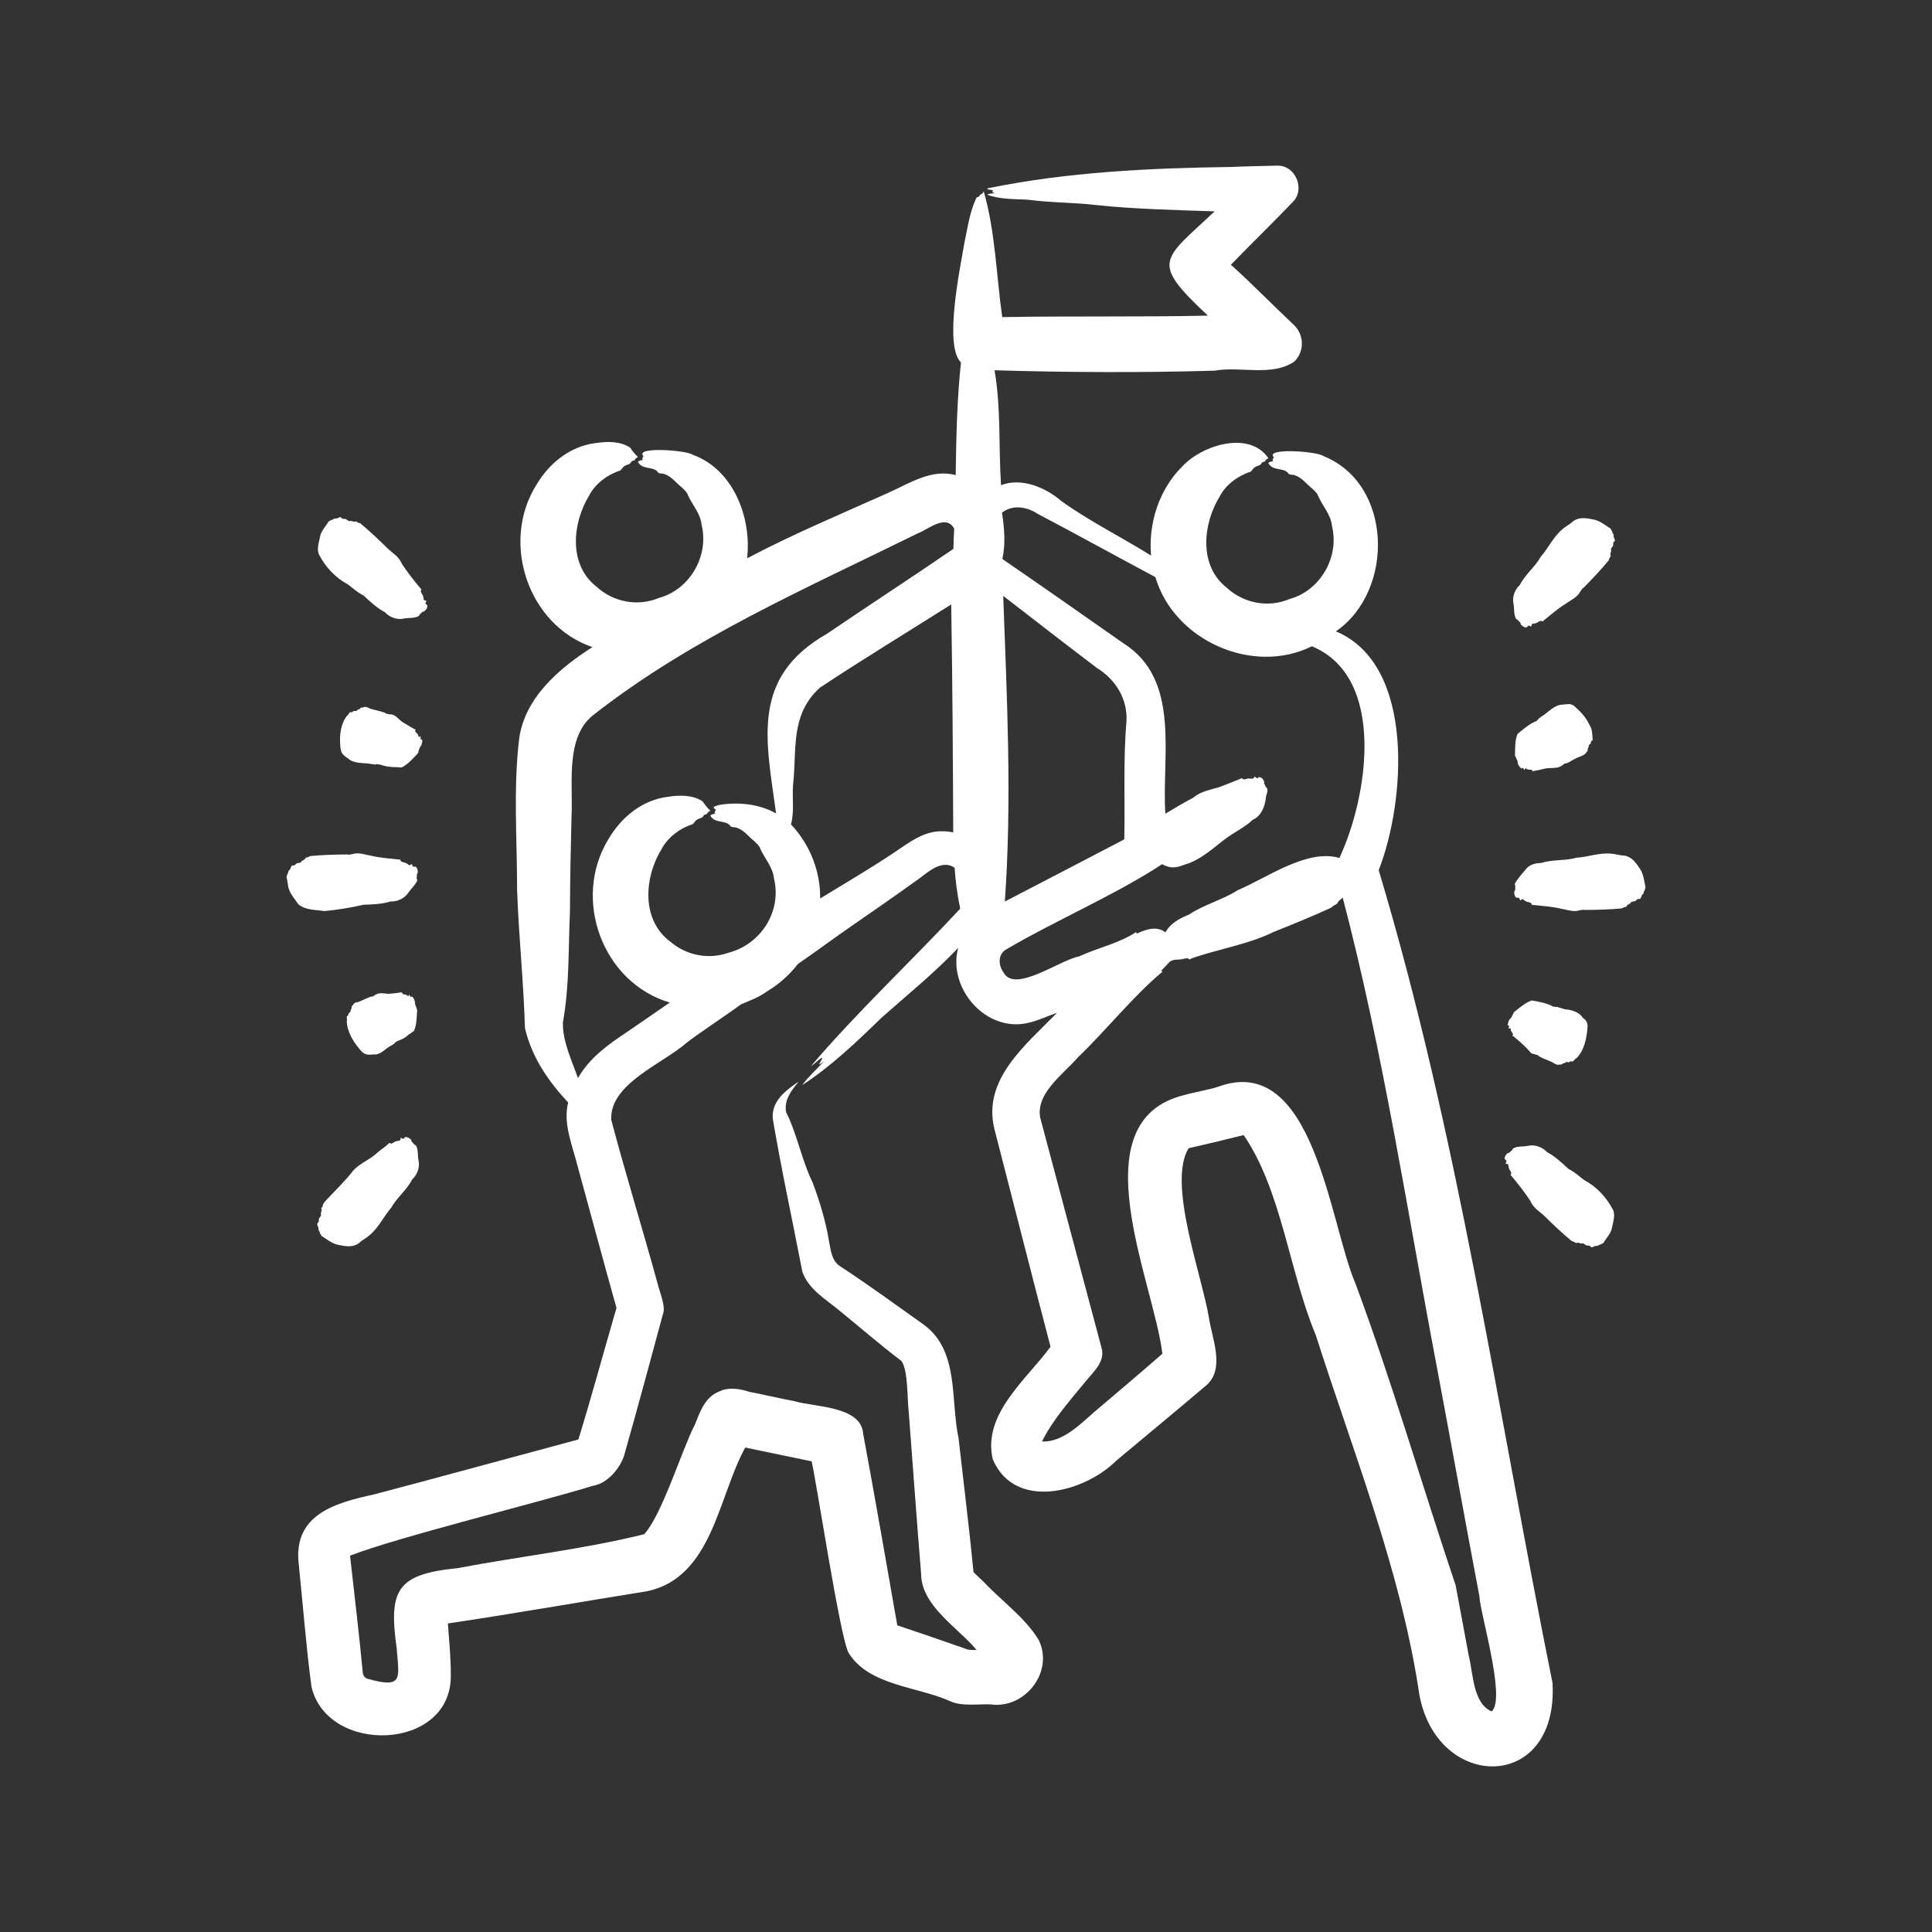 <svg width="100" height="100" viewBox="0 0 100 100" fill="none" xmlns="http://www.w3.org/2000/svg">
<rect x="0" y="0" width="100" height="100" fill="#333333" stroke="none"/>
<path d="M80.358 87.107C77.525 73.077 75.478 58.754 71.361 45.039C72.73 41.562 73.296 34.416 69.146 32.679C72.198 30.578 72.095 25.027 68.486 23.601C68.199 23.362 65.441 23.165 65.933 23.667C65.916 23.74 65.817 23.809 65.91 23.859C65.817 23.9 65.722 23.879 65.65 23.971C65.876 24.386 66.398 24.194 66.659 24.468C66.709 24.608 66.903 24.545 67.02 24.6C67.381 24.711 67.631 25.063 67.922 25.292C68.039 25.404 68.191 25.534 68.237 25.689C68.452 26.188 68.888 26.633 68.943 27.227C69.339 28.832 68.339 30.575 66.737 31.009C65.645 31.47 64.37 31.229 63.501 30.424C62.033 29.284 62.259 27.115 63.129 25.701C63.429 25.109 64.07 24.625 64.717 24.421C64.811 24.375 64.859 24.223 64.956 24.185C65.064 24.098 65.213 24.124 65.29 23.991C65.332 23.886 65.423 23.931 65.48 23.876C65.517 23.78 65.583 23.758 65.65 23.714C64.666 22.271 62.234 23.032 61.208 24.129C60.002 25.313 59.428 27.087 59.579 28.758C58.058 27.803 56.382 26.977 54.931 25.931C54.127 25.24 52.886 24.699 51.812 25.114C51.685 23.131 51.816 21.131 51.478 19.165C55.195 19.276 59.138 19.295 62.866 19.186C64.21 18.944 65.838 19.509 66.999 18.711C67.513 18.196 67.513 17.362 66.999 16.847C65.911 15.824 64.819 14.7 63.711 13.703C64.569 12.813 66.066 11.349 66.907 10.463C67.591 9.792 67.043 8.512 66.067 8.574C65.325 8.597 64.478 8.604 63.742 8.642C59.53 8.697 55.262 8.9 51.127 9.746C50.996 9.826 51.334 9.805 51.382 9.855C51.384 9.877 51.386 9.897 51.387 9.918C51.311 9.969 51.456 9.98 51.495 9.995C51.377 10.025 51.185 10.005 51.098 10.078C51.799 10.338 52.548 10.292 53.265 10.343C54.381 10.494 55.57 10.476 56.704 10.61C58.706 10.824 60.848 10.87 62.871 10.941C60.15 13.498 59.516 13.524 62.522 16.337C59.088 16.415 55.304 16.35 51.875 16.414C51.569 14.253 51.521 12 50.916 9.895C50.876 10.024 50.84 10.016 50.74 10.074C50.693 10.145 50.646 10.221 50.558 10.206C50.201 10.914 50.091 11.754 49.921 12.552C49.714 13.782 48.837 17.904 49.74 18.76C49.533 20.692 49.494 22.627 49.467 24.591C48.213 24.256 47.089 25.011 45.992 25.501C43.581 26.583 41.006 27.662 38.669 28.899C38.914 26.804 37.965 24.297 35.857 23.54C35.572 23.302 32.812 23.103 33.304 23.606C33.287 23.679 33.188 23.748 33.281 23.798C33.188 23.839 33.093 23.818 33.02 23.91C33.246 24.325 33.769 24.132 34.03 24.407C34.08 24.547 34.274 24.484 34.391 24.539C34.751 24.65 35.002 25.002 35.293 25.231C35.41 25.343 35.562 25.473 35.608 25.628C35.823 26.127 36.259 26.572 36.314 27.166C36.709 28.772 35.71 30.514 34.108 30.948C33.016 31.409 31.74 31.168 30.871 30.363C29.404 29.223 29.63 27.053 30.5 25.64C30.8 25.048 31.441 24.564 32.088 24.36C32.181 24.314 32.23 24.162 32.327 24.124C32.435 24.037 32.584 24.062 32.661 23.93C32.703 23.825 32.794 23.87 32.851 23.814C32.889 23.719 32.954 23.696 33.02 23.652C32.885 23.535 32.742 23.36 32.626 23.179C32.124 22.826 31.415 22.843 30.826 22.934C29.501 23.099 28.418 23.981 27.752 25.115C25.907 28.077 27.326 32.353 30.662 33.494C28.944 34.593 27.172 36.102 26.874 38.219C26.56 40.815 26.767 43.431 26.764 46.037C26.848 48.468 27.1 50.773 27.172 53.221C27.527 54.726 28.376 55.959 29.407 57.065C29.127 58.154 29.641 59.321 29.9 60.372C30.572 62.813 31.223 65.259 31.909 67.697C31.249 69.965 30.631 72.249 29.938 74.507C26.874 75.327 22.482 76.531 19.369 77.349C17.349 77.788 15.165 78.39 15.462 80.956C15.668 82.931 15.854 85.338 16.123 87.308C16.947 90.844 23.349 90.646 23.334 86.739C23.338 85.837 23.248 84.927 23.182 84.029C26.213 83.587 30.48 82.843 33.52 82.357C36.875 81.621 37.172 77.471 38.573 74.925C38.709 74.953 41.855 75.606 42.009 75.638C42.246 76.591 43.499 84.882 43.929 85.558C44.983 87.264 47.504 87.288 49.214 88.068C49.803 88.331 50.66 88.189 51.284 88.22C53.07 88.464 54.578 86.51 53.752 84.864C53.044 83.713 51.844 82.866 50.925 81.887L50.422 81.406C50.397 81.379 50.405 81.411 50.389 81.368C50.161 79.034 49.877 76.78 49.614 74.437C49.192 72.481 49.66 69.934 47.835 68.579C46.389 67.557 44.95 66.495 43.474 65.536C43.044 65.239 43.014 64.778 42.903 64.211C42.734 63.189 42.419 62.155 42.056 61.193C41.522 60.123 41.241 58.649 40.684 57.555C40.593 56.95 40.901 56.51 41.344 55.978C40.66 56.446 39.914 57.003 40 57.911C40.45 60.576 41.011 63.13 41.526 65.807C41.819 66.721 42.766 67.267 43.474 67.855C44.526 68.715 45.576 69.625 46.655 70.44C47.01 70.913 46.949 72.371 47.035 73.075C47.252 75.868 47.447 78.68 47.678 81.475C47.687 83.123 49.615 84.271 50.548 85.402C50.406 85.405 50.087 85.412 49.963 85.335C48.854 84.942 47.562 84.502 46.443 84.126C45.891 80.978 45.258 77.327 44.675 74.198C44.574 72.752 42.071 72.83 41.096 72.518C40.942 72.506 38.856 72.042 38.801 72.045C38.342 71.897 37.731 71.769 37.217 72.027C36.471 72.323 36.226 73.103 35.962 73.749C35.291 75.043 34.266 78.414 33.343 79.411C30.195 80.192 26.887 80.559 23.683 81.168C20.532 81.481 20.103 82.285 20.536 85.35C20.646 86.858 20.897 87.423 19.027 86.893C18.866 86.846 18.776 86.698 18.774 86.535C18.581 84.54 18.343 82.501 18.118 80.522C20.515 79.579 28.049 77.727 30.688 76.905C31.509 76.775 32.196 75.865 32.346 75.185C32.932 73.141 33.757 70.077 34.316 68.008C34.478 67.626 34.115 66.803 34.034 66.422C33.256 63.599 32.389 60.799 31.64 57.97C31.523 56.115 34.307 55.054 35.525 53.985C36.056 53.558 37.792 52.41 38.353 51.985C38.825 51.788 39.318 51.603 39.73 51.295C40.332 50.932 40.867 50.456 41.295 49.899C42.026 49.401 43.343 48.432 44.069 47.936C45.161 47.175 46.26 46.425 47.331 45.649C47.904 45.285 48.662 44.42 49.411 44.912C49.458 45.629 49.554 46.336 49.699 47.034C47.176 49.75 44.33 52.41 41.978 55.181C42.167 55.071 42.399 54.807 42.569 54.743C42.544 54.888 42.223 55.263 42.551 55.001C42.584 54.974 42.616 54.955 42.652 54.929C42.283 55.339 41.834 55.731 41.521 56.166C43.02 55.192 44.331 53.938 45.617 52.687C46.941 51.511 48.371 50.355 49.593 49.066C49.038 51.151 51.026 53.441 53.19 52.95C53.672 52.853 54.244 52.584 54.709 52.42C53.132 54.061 50.839 55.84 51.468 58.428C52.436 62.166 53.392 65.964 54.375 69.706C53.145 71.396 50.83 73.197 51.388 75.54C52.541 78.218 56.141 77.242 57.783 75.599C59.027 74.56 61.192 72.766 62.429 71.712C63.431 70.862 62.734 69.271 62.578 68.228C62.221 66.034 60.411 61.245 61.52 59.434C62.453 59.221 63.44 58.986 64.372 58.752C66.338 61.618 66.743 65.868 68.103 69.099C70.016 75.097 72.418 81.078 73.406 87.323C74.063 92.733 80.69 92.933 80.358 87.107ZM46.101 84.452C46.1 84.453 46.099 84.455 46.099 84.456C46.097 84.457 46.098 84.455 46.101 84.452ZM38.684 72.023C38.685 72.024 38.685 72.024 38.684 72.023C38.684 72.023 38.684 72.024 38.684 72.023ZM38.468 72.768C38.469 72.758 38.475 72.732 38.477 72.722C38.475 72.733 38.471 72.75 38.466 72.776L38.468 72.768ZM38.478 72.72C38.477 72.72 38.478 72.719 38.478 72.719C38.424 72.981 38.466 72.777 38.478 72.72ZM23.128 83.338L23.128 83.34C23.127 83.327 23.127 83.323 23.128 83.338ZM22.525 84.133L22.538 84.132C22.531 84.133 22.5 84.137 22.525 84.133ZM30.11 74.462L30.104 74.463C30.109 74.461 30.134 74.455 30.11 74.462ZM58.306 37.334C58.133 39.328 58.235 41.422 58.194 43.445C56.623 44.267 53.574 45.855 52.01 46.663C52.385 41.396 52.118 36.108 51.926 30.842C53.539 32.094 55.149 33.339 56.779 34.576C57.743 35.164 58.373 36.191 58.306 37.334ZM32.431 53.432C31.465 54.072 30.505 54.762 29.913 55.806C29.596 54.876 29.103 53.883 29.137 52.905C29.478 51.035 29.413 49.105 29.5 47.207C29.508 45.59 29.538 43.925 29.58 42.306C29.676 40.612 29.218 38.11 30.766 36.966C35.829 33.008 41.767 30.439 47.493 27.612C48.023 27.418 48.965 26.576 49.389 27.365C49.365 27.712 49.358 28.06 49.347 28.408C49.343 28.411 49.34 28.415 49.336 28.418C47.197 29.883 44.965 31.335 42.822 32.792C38.842 35.064 39.649 38.273 40.17 42.103C39.277 41.605 38.207 41.5 37.216 41.666C37.057 41.733 36.795 41.741 37.052 41.913C37.035 41.986 36.935 42.055 37.029 42.105C36.936 42.146 36.841 42.125 36.768 42.217C36.994 42.632 37.517 42.439 37.778 42.714C37.828 42.853 38.022 42.791 38.139 42.846C38.499 42.957 38.75 43.309 39.041 43.538C39.158 43.65 39.309 43.78 39.356 43.935C39.571 44.434 40.007 44.879 40.062 45.473C40.472 47.169 39.391 48.867 37.724 49.309C36.702 49.671 35.581 49.471 34.744 48.779C33.162 47.649 33.339 45.401 34.256 43.927C34.563 43.347 35.194 42.868 35.836 42.667C35.929 42.621 35.978 42.469 36.074 42.431C36.183 42.344 36.331 42.369 36.409 42.236C36.451 42.131 36.542 42.177 36.599 42.121C36.636 42.026 36.702 42.003 36.768 41.959C36.633 41.842 36.489 41.667 36.374 41.486C35.871 41.133 35.163 41.15 34.574 41.241C33.248 41.406 32.166 42.288 31.5 43.422C29.598 46.507 31.163 50.853 34.67 51.893C33.924 52.406 33.178 52.919 32.431 53.432ZM48.746 43.026C47.986 43.014 47.312 43.422 46.708 43.839C45.316 44.795 43.891 45.627 42.451 46.505C42.472 45.092 41.914 43.697 40.941 42.672C41.13 41.989 40.984 41.219 41.058 40.518C41.246 38.739 40.905 36.982 42.441 35.591C44.596 34.161 47.04 32.677 49.234 31.286C49.3 35.216 49.322 39.151 49.339 43.084C49.144 43.045 48.945 43.024 48.746 43.026ZM55.844 49.508C54.879 49.675 52.523 51.431 51.941 50.334C51.652 49.923 51.645 49.347 52.146 49.105C54.491 47.718 57.888 46.239 60.147 44.73C60.638 44.989 60.882 44.915 61.368 44.736C62.178 44.495 62.833 43.86 63.479 43.378C63.916 43.06 64.457 42.807 64.838 42.434C65.267 42.248 65.469 41.775 65.521 41.3C65.532 41.103 65.653 40.987 65.577 40.783C65.491 40.747 65.488 40.604 65.423 40.549C65.506 40.42 65.219 40.114 65.117 40.262C65.066 40.273 65.034 40.294 64.989 40.234C64.955 40.187 64.944 40.188 64.936 40.198C64.877 40.352 64.771 40.293 64.651 40.296C64.535 40.278 64.429 40.377 64.331 40.326C64.272 40.261 64.249 40.27 64.235 40.297C63.873 40.452 63.48 40.598 63.106 40.743C62.649 40.884 62.15 40.954 61.78 41.278C61.301 41.533 60.799 41.826 60.318 42.117C60.122 39.138 61.142 35.174 58.138 33.29C56.069 31.838 53.965 30.363 51.883 28.933C52.054 28.13 51.987 27.348 51.863 26.538C52.411 26.097 53.168 26.234 53.72 26.602C55.745 27.666 57.778 28.792 59.803 29.871C60.765 33.151 64.843 34.97 67.904 33.451C71.814 35.077 70.77 41.343 69.326 44.408C67.653 43.916 65.567 45.447 64.062 46.077C63.28 46.583 62.323 46.814 61.547 47.335C61.09 47.516 60.579 47.786 60.323 48.26C59.885 47.91 59.31 48.103 58.845 48.32L58.797 48.248C57.925 48.828 56.805 49.059 55.844 49.508ZM53.118 74.882C53.126 74.877 53.137 74.871 53.146 74.868C53.135 74.873 53.126 74.878 53.115 74.883L53.118 74.882ZM64.328 58.722C64.317 58.712 64.32 58.719 64.328 58.722V58.722ZM64.434 58.74C64.431 58.742 64.429 58.74 64.427 58.739L64.443 58.735C64.44 58.738 64.437 58.74 64.434 58.74ZM77.246 88.541C77.227 88.573 77.213 88.578 77.207 88.583C76.23 88.158 76.257 86.62 76.026 85.717L75.344 82.056C73.6 76.87 72.066 71.565 70.153 66.421C68.824 63.356 68.012 54.412 63.042 56.252C62.669 56.384 61.674 56.565 61.307 56.678C55.771 58.014 59.726 66.363 60.164 70.07C59.346 70.787 57.829 72.078 56.979 72.797C56.109 73.49 55.145 74.659 53.933 74.612C54.468 73.512 55.444 72.413 56.245 71.438C56.618 70.978 57.225 70.453 57.014 69.758C56.241 66.866 54.663 60.928 53.88 57.998C53.484 56.668 55.025 55.622 55.786 54.735C57.279 53.306 58.597 51.616 60.16 50.302L60.114 50.235C60.157 50.188 60.49 49.85 60.519 49.807C60.739 49.595 61.05 49.723 61.318 49.611C61.388 49.632 61.441 49.566 61.499 49.611C61.594 49.708 61.609 49.63 61.681 49.606C63.09 49.11 64.611 48.887 65.946 48.227C66.933 47.836 67.93 47.427 68.892 46.986C68.99 46.893 69.103 46.835 69.216 46.769C69.293 46.574 69.45 46.543 69.497 46.454C71.595 54.444 72.836 62.677 74.378 70.793C75.106 74.662 75.841 78.756 76.572 82.612C76.599 83.46 77.923 87.804 77.246 88.541ZM16.548 63.791C16.573 63.78 16.451 63.629 16.48 63.618C16.532 63.559 16.329 63.344 16.468 63.279C16.533 63.238 16.473 63.075 16.537 63.035C16.572 62.999 16.59 62.946 16.618 62.903C16.633 62.876 16.582 62.794 16.612 62.782C16.635 62.767 16.636 62.746 16.624 62.703C16.672 62.693 16.638 62.605 16.632 62.543C16.631 62.497 16.681 62.493 16.692 62.461C16.709 62.294 16.819 62.192 16.92 62.082C17.349 61.629 17.915 61.072 18.279 60.594C18.632 60.194 19.169 60.02 19.546 59.649C19.73 59.492 19.955 59.35 20.123 59.187C20.128 59.158 20.146 59.143 20.221 59.188C20.327 59.209 20.395 59.087 20.509 59.072C20.564 59.034 20.693 59.075 20.717 58.993C20.748 58.954 20.712 58.845 20.803 58.922C20.909 59 20.917 58.867 20.994 58.85C21.105 58.857 21.328 58.955 21.305 59.1C21.382 59.134 21.43 59.267 21.521 59.278C21.667 59.514 21.606 59.795 21.661 60.056C21.748 60.43 21.585 60.82 21.338 61.043C21.066 61.585 20.531 61.996 20.248 62.515C19.86 62.955 19.61 63.526 19.151 63.916C18.97 64.079 18.759 64.174 18.583 64.339C18.29 64.568 17.922 64.519 17.576 64.446C17.228 64.409 16.894 64.129 16.631 63.96C16.635 63.927 16.557 63.85 16.548 63.791ZM83.475 62.595C83.627 62.869 83.492 63.249 83.437 63.545C83.396 63.831 83.112 64.12 82.99 64.34C82.964 64.341 82.874 64.412 82.82 64.424C82.809 64.416 82.79 64.42 82.74 64.456C82.686 64.495 82.663 64.497 82.648 64.492C82.615 64.455 82.466 64.545 82.384 64.563C82.36 64.543 82.324 64.534 82.309 64.504C82.268 64.438 82.105 64.499 82.065 64.434C82.029 64.4 81.975 64.382 81.933 64.353C81.906 64.338 81.823 64.389 81.811 64.359C81.797 64.336 81.775 64.335 81.733 64.347C81.723 64.299 81.635 64.333 81.573 64.339C81.484 64.285 81.467 64.267 81.353 64.238C80.871 63.841 80.394 63.389 79.945 62.946C79.691 62.704 79.357 62.521 79.211 62.159C78.912 61.7 78.565 61.26 78.217 60.848C78.16 60.857 78.216 60.763 78.227 60.716C78.213 60.69 78.193 60.672 78.193 60.633C78.12 60.542 78.076 60.434 78.072 60.305C78.066 60.239 77.98 60.248 77.933 60.227C77.921 60.224 77.917 60.213 77.952 60.167C77.994 60.105 77.969 60.085 77.943 60.04C77.773 59.984 77.99 59.633 78.13 59.666C78.165 59.589 78.297 59.541 78.308 59.45C78.544 59.304 78.826 59.365 79.086 59.309C79.46 59.223 79.85 59.385 80.073 59.633C80.483 59.849 80.844 60.185 81.187 60.506C81.488 60.65 81.722 60.867 81.988 61.074C82.635 61.416 83.141 61.963 83.475 62.595ZM78.34 31.27C78.254 30.895 78.415 30.506 78.663 30.282C78.935 29.741 79.47 29.33 79.753 28.811C80.141 28.372 80.391 27.8 80.85 27.41C81.031 27.247 81.241 27.153 81.418 26.987C81.711 26.759 82.079 26.807 82.425 26.88C82.773 26.918 83.107 27.197 83.37 27.366C83.371 27.392 83.441 27.482 83.453 27.536C83.445 27.547 83.45 27.566 83.486 27.616C83.525 27.671 83.526 27.693 83.521 27.708C83.484 27.742 83.575 27.89 83.593 27.972C83.572 27.996 83.563 28.032 83.533 28.047C83.468 28.089 83.528 28.251 83.464 28.291C83.429 28.327 83.411 28.381 83.382 28.423C83.368 28.451 83.419 28.532 83.389 28.545C83.366 28.559 83.365 28.581 83.377 28.623C83.329 28.633 83.363 28.721 83.369 28.783C83.315 28.873 83.297 28.89 83.269 29.003C82.871 29.485 82.419 29.962 81.977 30.41C81.866 30.484 81.796 30.619 81.723 30.732C81.551 30.962 81.285 31.07 81.06 31.238C80.64 31.493 80.254 31.834 79.878 32.138C79.888 32.196 79.794 32.139 79.747 32.129C79.721 32.142 79.702 32.163 79.663 32.163C79.573 32.236 79.464 32.279 79.336 32.283C79.27 32.289 79.279 32.375 79.258 32.423C79.254 32.434 79.244 32.439 79.198 32.404C79.136 32.362 79.116 32.386 79.071 32.412C79.015 32.582 78.663 32.365 78.697 32.225C78.62 32.191 78.572 32.059 78.481 32.047C78.335 31.81 78.395 31.531 78.34 31.27ZM85.173 45.932C85.156 45.951 85.141 46.064 85.112 46.111C85.099 46.113 85.088 46.13 85.078 46.191C85.067 46.257 85.053 46.274 85.038 46.281C84.989 46.279 84.947 46.448 84.903 46.518C84.871 46.521 84.839 46.54 84.807 46.529C84.731 46.512 84.66 46.669 84.586 46.653C84.536 46.654 84.485 46.679 84.435 46.688C84.406 46.697 84.383 46.791 84.353 46.779C84.327 46.773 84.311 46.787 84.29 46.825C84.249 46.799 84.21 46.885 84.171 46.933C84.069 46.959 84.045 46.958 83.944 47.018C83.322 47.078 82.665 47.095 82.035 47.099C81.905 47.073 81.761 47.119 81.629 47.147C81.344 47.188 81.079 47.077 80.802 47.037C80.325 46.92 79.811 46.888 79.33 46.837C79.296 46.885 79.269 46.779 79.243 46.738C79.216 46.729 79.188 46.73 79.16 46.703C79.045 46.69 78.937 46.645 78.844 46.556C78.793 46.514 78.739 46.581 78.69 46.6C78.679 46.605 78.669 46.602 78.661 46.544C78.647 46.471 78.615 46.474 78.565 46.46C78.405 46.541 78.31 46.139 78.433 46.064C78.408 46.012 78.434 45.932 78.435 45.871C78.412 45.809 78.395 45.761 78.415 45.721C78.574 45.446 78.784 45.236 78.978 44.992C79.165 44.738 79.525 44.666 79.783 44.666C80.358 44.476 81.027 44.563 81.594 44.397C82.179 44.361 82.759 44.133 83.36 44.182C83.604 44.195 83.819 44.276 84.061 44.284C84.43 44.33 84.655 44.624 84.849 44.921C85.068 45.193 85.107 45.627 85.173 45.932ZM78.042 53.056C78.044 52.952 78.103 52.745 78.209 52.695C78.252 52.61 78.323 52.464 78.364 52.389C78.656 52.161 78.943 51.895 79.29 51.783C79.666 51.854 80.038 51.907 80.411 52.109C80.493 52.097 80.5 52.132 80.613 52.116C80.652 52.151 80.908 52.2 80.999 52.243C81.345 52.261 81.743 52.384 81.927 52.683C82.078 52.773 82.16 52.897 82.174 53.103C82.135 53.694 82.018 54.372 81.585 54.782C81.545 54.748 81.425 55.01 81.344 54.933C81.311 54.897 81.199 55.014 81.168 54.978C81.126 54.969 81.077 54.95 81.04 54.988C80.975 55.066 80.999 54.979 80.936 55.041C80.912 55.022 80.872 55.062 80.816 55.105C80.784 55.127 80.78 55.087 80.755 55.09C80.649 55.142 80.564 55.105 80.478 55.061C80.22 54.882 79.865 54.819 79.611 54.638C79.602 54.578 79.534 54.627 79.51 54.593C79.427 54.555 79.323 54.559 79.241 54.502C78.973 54.169 78.651 53.903 78.333 53.635C78.294 53.623 78.272 53.66 78.308 53.551C78.329 53.502 78.288 53.516 78.287 53.465C78.226 53.415 78.197 53.342 78.19 53.246C78.183 53.194 78.121 53.238 78.088 53.24C78.055 53.227 78.158 53.109 78.089 53.081C78.058 53.102 78.051 53.077 78.042 53.056ZM16.526 28.731C16.374 28.457 16.51 28.077 16.564 27.782C16.606 27.495 16.89 27.206 17.012 26.986C17.038 26.985 17.128 26.915 17.181 26.903C17.192 26.91 17.212 26.906 17.262 26.87C17.316 26.831 17.338 26.829 17.354 26.835C17.387 26.872 17.536 26.781 17.617 26.763C17.642 26.784 17.678 26.793 17.693 26.823C17.735 26.888 17.896 26.827 17.937 26.892C17.973 26.927 18.027 26.945 18.069 26.973C18.096 26.988 18.178 26.937 18.191 26.967C18.205 26.99 18.226 26.991 18.268 26.979C18.279 27.027 18.366 26.993 18.428 26.986C18.518 27.041 18.535 27.058 18.649 27.087C19.131 27.485 19.608 27.937 20.056 28.379C20.31 28.622 20.645 28.804 20.791 29.166C21.089 29.625 21.436 30.066 21.784 30.477C21.841 30.468 21.785 30.562 21.774 30.609C21.788 30.635 21.808 30.654 21.808 30.693C21.881 30.783 21.925 30.892 21.929 31.02C21.935 31.085 22.021 31.076 22.068 31.098C22.079 31.101 22.084 31.111 22.049 31.157C22.007 31.22 22.032 31.24 22.058 31.285C22.228 31.341 22.011 31.692 21.871 31.659C21.837 31.736 21.704 31.784 21.692 31.875C21.457 32.021 21.175 31.96 20.915 32.015C20.541 32.102 20.151 31.94 19.928 31.692C19.519 31.476 19.157 31.14 18.814 30.819C18.513 30.675 18.279 30.459 18.013 30.251C17.366 29.91 16.861 29.363 16.526 28.731ZM15.439 46.801C15.249 46.505 15.012 46.282 14.924 45.924C14.894 45.736 14.869 45.53 14.828 45.394C14.846 45.375 14.859 45.262 14.889 45.215C14.902 45.213 14.913 45.197 14.923 45.135C14.934 45.069 14.948 45.052 14.963 45.045C15.013 45.047 15.054 44.879 15.098 44.808C15.13 44.806 15.162 44.786 15.194 44.797C15.27 44.814 15.341 44.657 15.415 44.673C15.465 44.673 15.516 44.647 15.566 44.638C15.595 44.629 15.618 44.535 15.648 44.547C15.674 44.554 15.69 44.539 15.711 44.501C15.752 44.528 15.791 44.441 15.83 44.393C15.931 44.368 15.957 44.369 16.058 44.309C16.679 44.249 17.336 44.231 17.966 44.227C18.096 44.254 18.24 44.208 18.372 44.179C18.657 44.138 18.921 44.25 19.199 44.289C19.676 44.407 20.19 44.438 20.671 44.489C20.705 44.442 20.732 44.548 20.758 44.589C20.785 44.597 20.813 44.596 20.84 44.624C20.956 44.636 21.064 44.682 21.157 44.77C21.208 44.812 21.262 44.745 21.311 44.726C21.321 44.721 21.332 44.725 21.339 44.782C21.354 44.856 21.386 44.853 21.436 44.866C21.596 44.785 21.691 45.187 21.568 45.263C21.593 45.315 21.567 45.394 21.566 45.456C21.586 45.517 21.608 45.566 21.586 45.606C21.463 45.833 21.293 45.989 21.145 46.19C20.941 46.516 20.55 46.677 20.218 46.66C19.776 46.796 19.282 46.815 18.813 46.83C18.164 46.981 17.478 47.092 16.789 47.157C16.326 47.081 15.824 47.124 15.439 46.801ZM17.948 52.855C17.976 52.852 17.945 52.68 17.947 52.606C17.984 52.567 18.022 52.597 18.029 52.521C18.038 52.417 18.091 52.426 18.141 52.365C18.154 52.352 18.137 52.259 18.156 52.266C18.176 52.266 18.173 52.248 18.175 52.211C18.205 52.229 18.199 52.141 18.204 52.088C18.208 52.057 18.227 52.074 18.237 52.063C18.269 52.046 18.276 51.996 18.298 51.969C18.356 51.897 18.448 51.87 18.532 51.869C18.777 51.78 19.024 51.62 19.274 51.572C19.321 51.608 19.33 51.526 19.368 51.532C19.557 51.367 19.813 51.409 20.055 51.438C20.287 51.436 20.554 51.396 20.773 51.367C20.78 51.346 20.793 51.345 20.829 51.422C20.838 51.44 20.844 51.447 20.848 51.448C20.865 51.452 20.879 51.446 20.902 51.468C20.976 51.459 21.044 51.492 21.113 51.553C21.152 51.586 21.162 51.51 21.18 51.486C21.21 51.482 21.228 51.623 21.288 51.599C21.366 51.499 21.517 51.885 21.479 51.954C21.51 52.044 21.567 52.196 21.593 52.278C21.566 52.642 21.573 53.024 21.432 53.353C21.37 53.403 21.296 53.45 21.237 53.501C21.222 53.562 21.212 53.495 21.196 53.512C21.076 53.63 20.914 53.752 20.744 53.815C20.611 53.869 20.467 53.908 20.397 54.035C20.392 54.041 20.389 54.051 20.381 54.046C20.335 54.027 20.317 54.11 20.269 54.108C19.961 54.246 19.695 54.638 19.31 54.575C18.943 54.625 18.806 54.561 18.573 54.252C18.247 53.874 17.96 53.343 17.948 52.855ZM21.701 38.77C21.659 38.834 21.663 38.949 21.627 38.996C21.366 39.263 21.115 39.568 20.782 39.724C20.466 39.694 20.189 39.725 19.859 39.631C19.706 39.587 19.554 39.522 19.402 39.574C19.394 39.576 19.385 39.582 19.381 39.573C19.351 39.528 19.28 39.58 19.239 39.547C18.835 39.464 18.346 39.561 18.009 39.251C17.7 39.053 17.622 38.938 17.611 38.546C17.561 38.048 17.65 37.435 17.956 37.053C17.982 37.068 18.067 36.914 18.116 36.859C18.173 36.852 18.189 36.901 18.245 36.846C18.323 36.771 18.367 36.813 18.448 36.799C18.468 36.797 18.513 36.713 18.527 36.731C18.542 36.746 18.555 36.728 18.58 36.701C18.595 36.735 18.647 36.663 18.686 36.625C18.71 36.603 18.716 36.629 18.732 36.628C18.77 36.635 18.811 36.6 18.848 36.594C18.95 36.576 19.047 36.616 19.125 36.67C19.406 36.762 19.729 36.799 19.989 36.926C20.009 36.986 20.07 36.928 20.1 36.958C20.118 36.976 20.144 36.972 20.168 36.973C20.451 36.949 20.633 37.246 20.847 37.383C21.051 37.504 21.276 37.646 21.478 37.751C21.498 37.739 21.511 37.747 21.494 37.831C21.49 37.85 21.491 37.86 21.494 37.863C21.507 37.877 21.523 37.882 21.53 37.914C21.6 37.954 21.642 38.024 21.664 38.119C21.679 38.169 21.736 38.117 21.769 38.111C21.803 38.12 21.719 38.251 21.794 38.269C21.928 38.245 21.816 38.636 21.735 38.669C21.733 38.693 21.721 38.739 21.701 38.77ZM82.235 38.574C82.221 38.589 82.245 38.681 82.223 38.676C82.201 38.679 82.205 38.695 82.204 38.734C82.152 38.713 82.213 38.892 82.142 38.892C82.032 39.127 81.756 39.142 81.541 39.268C81.361 39.337 81.209 39.494 81.016 39.52C80.962 39.49 80.956 39.574 80.914 39.572C80.692 39.789 80.367 39.737 80.078 39.764C79.848 39.798 79.612 39.878 79.382 39.903C79.348 39.926 79.362 39.966 79.3 39.87C79.244 39.806 79.168 39.865 79.09 39.825C79.053 39.808 79.025 39.812 78.98 39.773C78.909 39.729 78.932 39.945 78.871 39.805C78.837 39.745 78.825 39.751 78.784 39.75C78.779 39.787 78.755 39.777 78.733 39.771C78.653 39.705 78.525 39.529 78.556 39.415C78.518 39.327 78.448 39.181 78.415 39.102C78.427 38.729 78.405 38.334 78.544 37.994C78.848 37.742 79.135 37.48 79.538 37.314C79.573 37.244 79.636 37.25 79.659 37.173C79.664 37.166 79.668 37.155 79.677 37.159C79.729 37.172 79.745 37.086 79.798 37.082C80.151 36.871 80.444 36.469 80.901 36.47C81.098 36.457 81.282 36.388 81.484 36.544C81.779 36.813 82.085 37.111 82.247 37.48C82.434 37.774 82.4 37.911 82.435 38.255C82.453 38.31 82.426 38.326 82.388 38.338C82.338 38.342 82.356 38.503 82.308 38.505C82.28 38.517 82.26 38.553 82.235 38.574Z" fill="white"/>
</svg>
